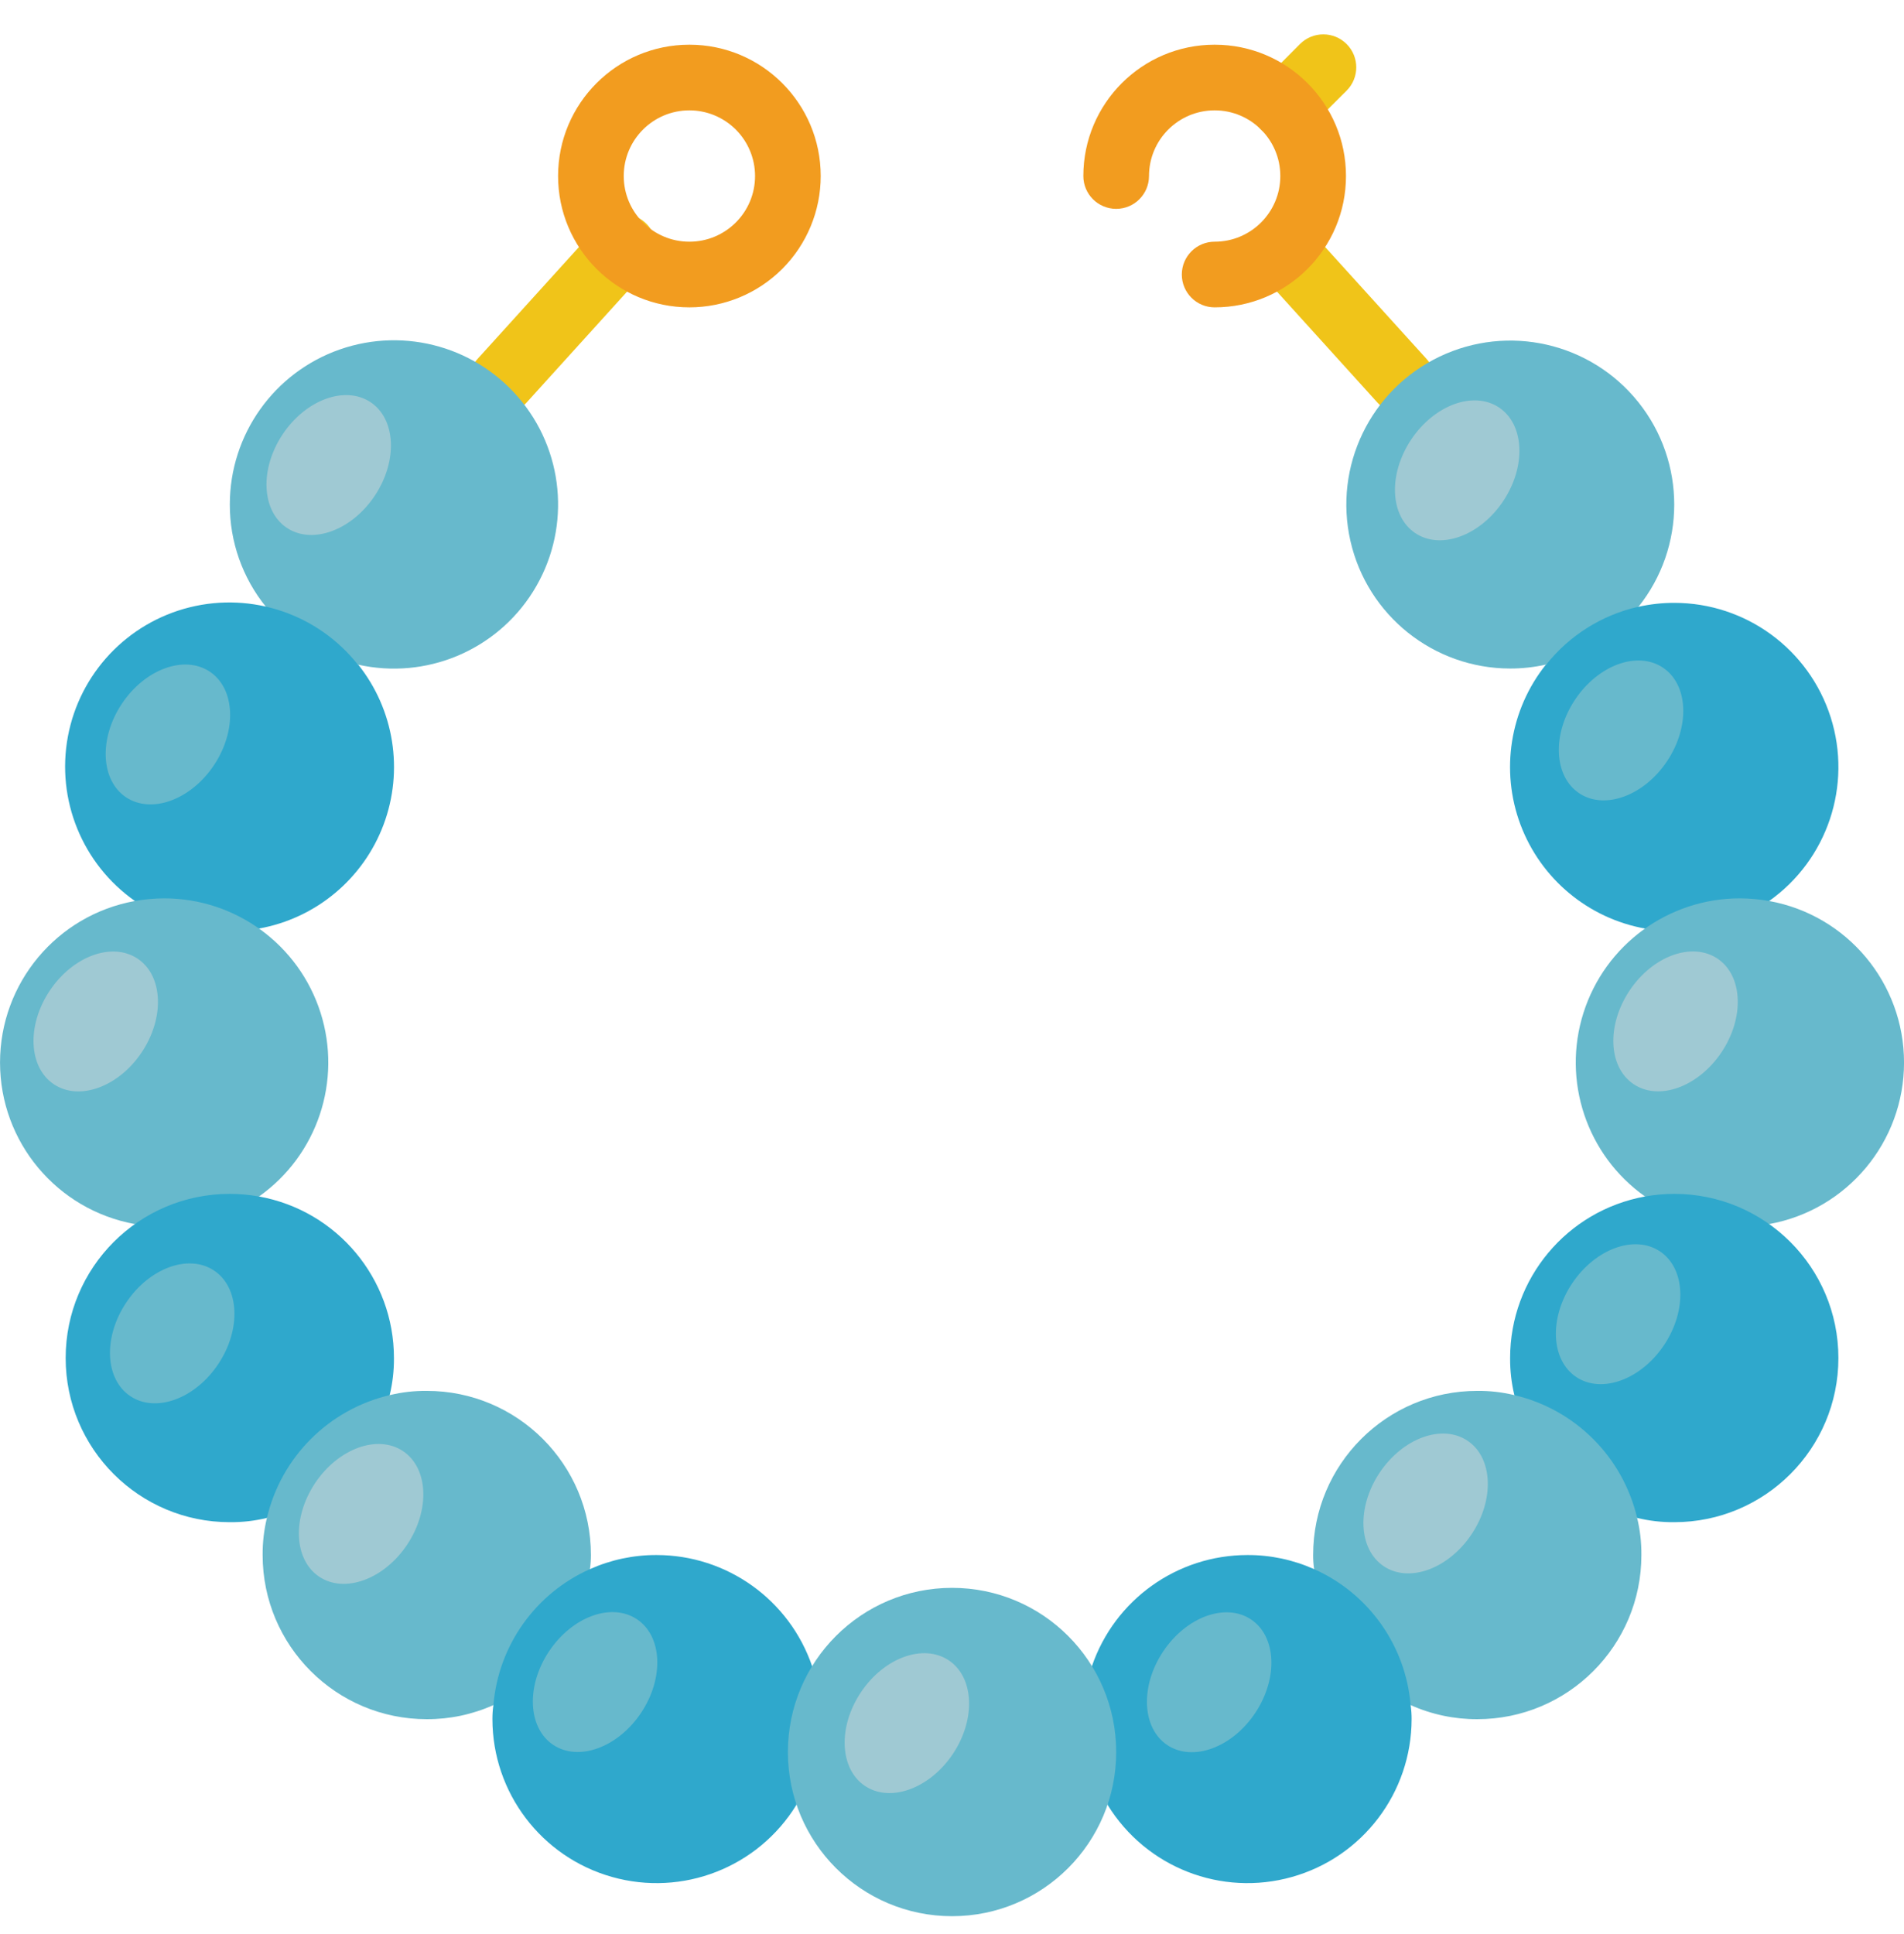 <svg width="64" height="65" viewBox="0 0 64 65" fill="none" xmlns="http://www.w3.org/2000/svg">
<g clip-path="url(#clip0_1_2334)">
<path d="M43.168 4.68C42.721 4.68 42.319 4.411 42.148 3.999C41.978 3.586 42.072 3.112 42.388 2.796L43.697 1.48C44.13 1.047 44.832 1.047 45.264 1.48C45.697 1.912 45.697 2.614 45.264 3.047L43.948 4.357C43.741 4.564 43.46 4.68 43.168 4.68Z" fill="#F0C419"/>
<path d="M16.872 13.905C16.435 13.905 16.04 13.648 15.863 13.249C15.686 12.85 15.761 12.385 16.054 12.061L20.104 7.592C20.363 7.282 20.772 7.14 21.168 7.22C21.564 7.3 21.884 7.591 22.003 7.977C22.122 8.363 22.02 8.784 21.738 9.073L17.688 13.543C17.479 13.773 17.183 13.905 16.872 13.905Z" fill="#F0C419"/>
<path d="M23.173 10.33C20.735 10.33 18.759 8.354 18.759 5.916C18.759 3.478 20.735 1.502 23.173 1.502C25.61 1.502 27.587 3.478 27.587 5.916C27.587 7.086 27.122 8.209 26.294 9.037C25.466 9.865 24.343 10.33 23.173 10.33ZM23.173 3.709C21.954 3.709 20.966 4.697 20.966 5.916C20.966 7.135 21.954 8.123 23.173 8.123C24.392 8.123 25.38 7.135 25.38 5.916C25.38 5.331 25.147 4.769 24.733 4.355C24.319 3.941 23.758 3.709 23.173 3.709Z" fill="#F29C1F"/>
<path d="M47.13 13.905C46.819 13.905 46.522 13.774 46.312 13.543L42.264 9.073C41.874 8.619 41.916 7.937 42.36 7.536C42.803 7.134 43.486 7.159 43.899 7.592L47.949 12.061C48.241 12.385 48.316 12.85 48.139 13.249C47.962 13.648 47.567 13.905 47.131 13.905L47.13 13.905Z" fill="#F0C419"/>
<path d="M40.829 10.33C40.22 10.33 39.725 9.836 39.725 9.226C39.725 8.617 40.219 8.123 40.829 8.123C42.048 8.123 43.036 7.135 43.036 5.916C43.036 4.697 42.048 3.709 40.829 3.709C39.61 3.709 38.622 4.697 38.622 5.916C38.622 6.525 38.128 7.019 37.519 7.019C36.909 7.019 36.415 6.525 36.415 5.916C36.415 3.478 38.391 1.502 40.829 1.502C43.267 1.502 45.243 3.478 45.243 5.916C45.243 8.353 43.267 10.33 40.829 10.33Z" fill="#F29C1F"/>
<path d="M51.974 22.336H51.963C51.568 22.424 51.164 22.469 50.76 22.468C48.189 22.465 45.962 20.685 45.392 18.179C44.823 15.672 46.062 13.105 48.378 11.991C50.695 10.877 53.474 11.513 55.076 13.523C56.678 15.533 56.677 18.384 55.075 20.393H55.063L51.974 22.336Z" fill="#67B9CC"/>
<path d="M59.467 30.281C61.427 28.892 62.264 26.394 61.535 24.105C60.806 21.816 58.68 20.261 56.278 20.261C55.873 20.26 55.47 20.305 55.075 20.393H55.064C53.843 20.67 52.753 21.355 51.974 22.336H51.963C50.751 23.854 50.427 25.899 51.11 27.718C51.794 29.537 53.383 30.863 55.296 31.208L59.467 30.281Z" fill="#2FA8CC"/>
<path d="M55.295 40.212C53.335 38.823 52.498 36.326 53.227 34.036C53.956 31.747 56.082 30.192 58.484 30.192C58.814 30.194 59.142 30.223 59.467 30.281C62.092 30.756 64.001 33.042 64.001 35.71C64.001 38.378 62.092 40.664 59.467 41.139L55.295 40.212Z" fill="#67B9CC"/>
<path d="M50.903 46.888C50.805 46.48 50.757 46.061 50.76 45.641C50.76 42.973 52.67 40.687 55.295 40.212C55.619 40.155 55.948 40.125 56.277 40.124C59.325 40.124 61.795 42.594 61.795 45.641C61.795 48.688 59.325 51.158 56.277 51.158C55.857 51.162 55.439 51.114 55.03 51.015L50.903 46.888Z" fill="#2FA8CC"/>
<path d="M12.028 22.336C14.314 22.851 16.676 21.867 17.919 19.88C19.162 17.894 19.015 15.339 17.552 13.509C16.089 11.678 13.63 10.972 11.418 11.746C9.207 12.521 7.726 14.607 7.725 16.951C7.721 18.204 8.15 19.419 8.938 20.393L12.028 22.336Z" fill="#67B9CC"/>
<path d="M4.535 30.281C2.766 29.038 1.886 26.878 2.282 24.753C2.679 22.628 4.28 20.931 6.378 20.41C8.476 19.89 10.684 20.642 12.028 22.335H12.039C13.251 23.854 13.575 25.899 12.892 27.718C12.209 29.537 10.619 30.863 8.706 31.207L4.535 30.281Z" fill="#2FA8CC"/>
<path d="M8.706 40.212C10.667 38.823 11.503 36.325 10.775 34.036C10.046 31.747 7.92 30.192 5.517 30.192C5.188 30.194 4.86 30.223 4.535 30.281C1.91 30.756 0.001 33.042 0.001 35.71C0.001 38.378 1.91 40.663 4.535 41.139L8.706 40.212Z" fill="#67B9CC"/>
<path d="M13.098 46.888C13.197 46.48 13.245 46.061 13.242 45.641C13.242 42.973 11.332 40.687 8.707 40.212C8.382 40.155 8.054 40.125 7.724 40.124C4.677 40.124 2.207 42.594 2.207 45.641C2.207 48.688 4.677 51.158 7.724 51.158C8.144 51.162 8.563 51.114 8.971 51.015L13.098 46.888Z" fill="#2FA8CC"/>
<path d="M19.83 52.736C19.852 52.579 19.863 52.421 19.863 52.262C19.863 49.215 17.393 46.745 14.346 46.745C13.926 46.741 13.507 46.789 13.099 46.888C11.051 47.369 9.452 48.968 8.972 51.015C8.873 51.423 8.825 51.842 8.828 52.262C8.828 55.309 11.299 57.779 14.346 57.779C15.118 57.782 15.881 57.62 16.586 57.305L19.83 52.736Z" fill="#67B9CC"/>
<path d="M27.3 56.003C26.536 53.765 24.433 52.262 22.069 52.262C21.297 52.259 20.534 52.421 19.829 52.736C17.995 53.553 16.752 55.304 16.585 57.305C16.562 57.462 16.551 57.621 16.552 57.779C16.555 60.247 18.197 62.412 20.572 63.081C22.948 63.751 25.478 62.762 26.77 60.659L27.3 56.003Z" fill="#2FA8CC"/>
<path d="M44.172 52.736C44.149 52.579 44.138 52.421 44.139 52.262C44.139 49.215 46.609 46.745 49.656 46.745C50.076 46.741 50.495 46.789 50.903 46.888C52.951 47.369 54.549 48.968 55.03 51.015C55.129 51.423 55.177 51.842 55.173 52.262C55.173 55.309 52.703 57.779 49.656 57.779C48.884 57.782 48.12 57.62 47.416 57.305L44.172 52.736Z" fill="#67B9CC"/>
<path d="M36.701 56.003C37.465 53.765 39.568 52.262 41.932 52.262C42.704 52.259 43.467 52.421 44.172 52.736C46.006 53.553 47.249 55.304 47.416 57.305C47.438 57.462 47.45 57.62 47.449 57.779C47.445 60.247 45.804 62.412 43.428 63.081C41.053 63.751 38.523 62.762 37.231 60.659L36.701 56.003Z" fill="#2FA8CC"/>
<path d="M32.002 64.4C35.049 64.4 37.519 61.93 37.519 58.883C37.519 55.836 35.049 53.365 32.002 53.365C28.955 53.365 26.484 55.836 26.484 58.883C26.484 61.93 28.955 64.4 32.002 64.4Z" fill="#67B9CC"/>
<path d="M12.455 13.517C11.6 12.948 10.277 13.432 9.5 14.598C8.724 15.764 8.788 17.172 9.644 17.741C10.499 18.31 11.822 17.826 12.598 16.66C13.374 15.493 13.31 14.086 12.455 13.517Z" fill="#9FC9D3"/>
<path d="M4.624 32.218C3.769 31.648 2.446 32.133 1.669 33.299C0.893 34.465 0.957 35.873 1.813 36.442C2.668 37.011 3.991 36.527 4.767 35.361C5.543 34.194 5.479 32.787 4.624 32.218Z" fill="#9FC9D3"/>
<path d="M7.194 42.7C6.339 42.131 5.016 42.615 4.24 43.781C3.463 44.948 3.527 46.355 4.383 46.924C5.238 47.494 6.561 47.01 7.337 45.843C8.114 44.677 8.05 43.27 7.194 42.7Z" fill="#67B9CC"/>
<path d="M13.544 48.768C12.688 48.199 11.366 48.683 10.589 49.849C9.813 51.016 9.877 52.423 10.732 52.992C11.588 53.561 12.911 53.077 13.687 51.911C14.463 50.744 14.399 49.337 13.544 48.768Z" fill="#9FC9D3"/>
<path d="M21.408 54.419C20.553 53.849 19.23 54.334 18.454 55.5C17.677 56.666 17.741 58.074 18.597 58.643C19.452 59.212 20.775 58.728 21.551 57.562C22.328 56.395 22.264 54.988 21.408 54.419Z" fill="#67B9CC"/>
<path d="M31.889 55.8C31.033 55.23 29.71 55.714 28.934 56.881C28.158 58.047 28.222 59.454 29.077 60.024C29.933 60.593 31.255 60.109 32.032 58.943C32.808 57.776 32.744 56.369 31.889 55.8Z" fill="#9FC9D3"/>
<path d="M7.05 22.572C6.194 22.003 4.872 22.487 4.095 23.653C3.319 24.82 3.383 26.227 4.238 26.796C5.094 27.365 6.416 26.881 7.193 25.715C7.969 24.549 7.905 23.141 7.05 22.572Z" fill="#67B9CC"/>
<path d="M50.387 13.695C49.531 13.126 48.209 13.61 47.432 14.777C46.656 15.943 46.72 17.35 47.575 17.919C48.431 18.489 49.753 18.005 50.53 16.838C51.306 15.672 51.242 14.265 50.387 13.695Z" fill="#9FC9D3"/>
<path d="M57.727 32.215C56.871 31.646 55.548 32.13 54.772 33.296C53.996 34.463 54.06 35.87 54.915 36.439C55.77 37.009 57.093 36.525 57.87 35.358C58.646 34.192 58.582 32.785 57.727 32.215Z" fill="#9FC9D3"/>
<path d="M55.796 42.056C54.941 41.487 53.618 41.971 52.841 43.138C52.065 44.304 52.129 45.711 52.984 46.28C53.84 46.85 55.163 46.366 55.939 45.199C56.715 44.033 56.651 42.626 55.796 42.056Z" fill="#67B9CC"/>
<path d="M49.325 48.418C48.471 47.849 47.148 48.333 46.372 49.498C45.596 50.664 45.66 52.071 46.515 52.64C47.37 53.209 48.692 52.725 49.468 51.559C50.244 50.394 50.18 48.987 49.325 48.418Z" fill="#9FC9D3"/>
<path d="M42.05 54.426C41.194 53.856 39.872 54.34 39.095 55.507C38.319 56.673 38.383 58.08 39.238 58.65C40.094 59.219 41.416 58.735 42.193 57.569C42.969 56.402 42.905 54.995 42.05 54.426Z" fill="#67B9CC"/>
<path d="M55.895 22.437C55.039 21.867 53.716 22.351 52.94 23.518C52.164 24.684 52.228 26.091 53.083 26.661C53.938 27.23 55.261 26.746 56.038 25.579C56.814 24.413 56.75 23.006 55.895 22.437Z" fill="#67B9CC"/>
</g>
<defs>
<clipPath id="clip0_1_2334">
<rect width="64" height="64" fill="white" transform="translate(0 0.778)"/>
</clipPath>
</defs>
</svg>
